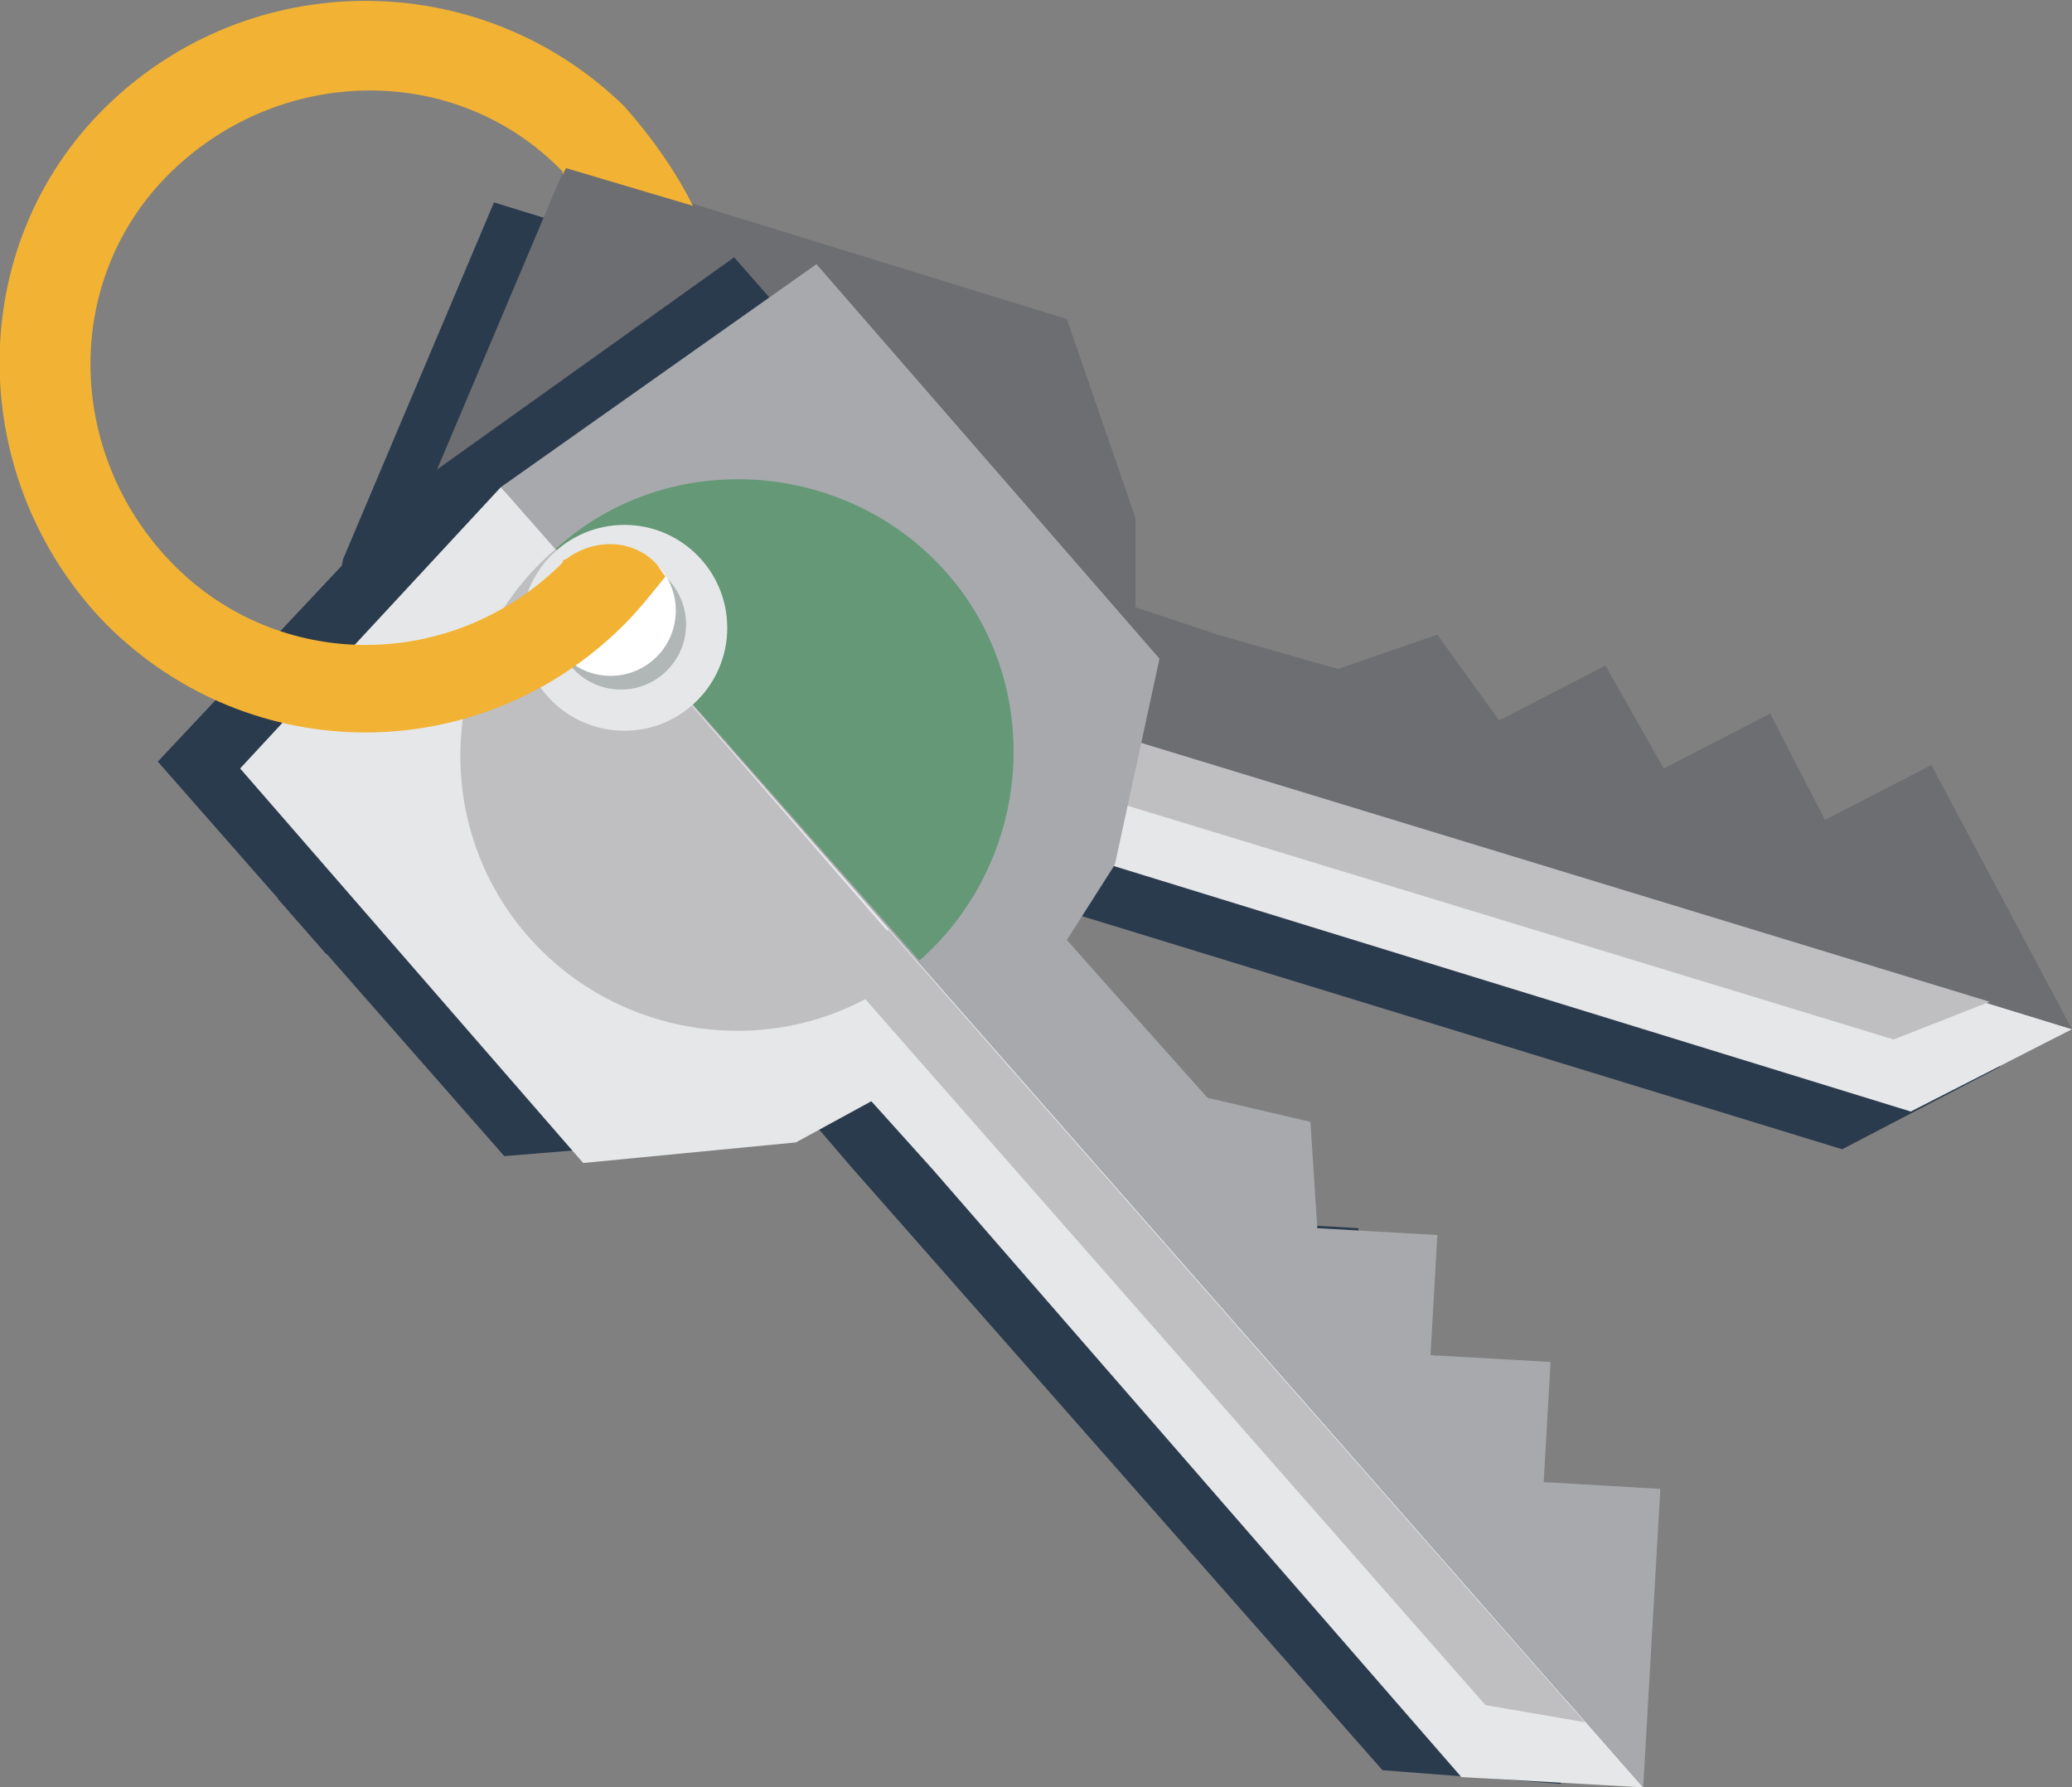 <?xml version="1.0" encoding="utf-8"?>
<!-- Generator: Adobe Illustrator 26.2.1, SVG Export Plug-In . SVG Version: 6.00 Build 0)  -->
<svg version="1.1" id="Layer_1" xmlns="http://www.w3.org/2000/svg" xmlns:xlink="http://www.w3.org/1999/xlink" x="0px" y="0px"
	 viewBox="0 0 60.4 52.1" style="enable-background:new 0 0 60.4 52.1;" xml:space="preserve">
<rect x="0" y="0" width="60.4" height="52.1" fill="#808080" stroke="none"/>
<style type="text/css">
	.st0{fill:#2B3B4E;}
	.st1{fill:#E6E7E8;}
	.st2{fill:#6D6E71;}
	.st3{fill:#BFBFC1;}
	.st4{fill:#659876;}
	.st5{fill:#B0B7B6;}
	.st6{fill:#FFFFFF;}
	.st7{fill:#A7A9AC;}
	.st8{fill:#F2B233;}
	.st9{fill:#619372;}
	.st10{fill:#54755E;}
	.st11{fill:#6DA07E;}
	.st12{fill:#71AE87;}
	.st13{fill:#FFCE47;}
	.st14{fill:#57555C;}
	.st15{fill:#3C3A41;}
	.st16{fill:#BF6015;}
	.st17{fill:#994C10;}
	.st18{fill:#00233F;}
	.st19{fill:#FDBF00;}
	.st20{fill:#E5A900;}
	.st21{fill:#E2821A;}
	.st22{fill:#FE9901;}
	.st23{fill:#C5DDE3;}
	.st24{fill:#F9D478;}
	.st25{fill:#939598;}
	.st26{fill:#88ABAC;}
	.st27{fill:#333333;}
	.st28{fill:#F1F2F2;}
	.st29{fill:#B06328;}
	.st30{fill:#CDCDD0;}
	.st31{fill:#DEDDE0;}
	.st32{fill:#F7B84E;}
	.st33{fill:#FFCB5B;}
	.st34{opacity:0.1;fill:#333333;}
	.st35{fill:#F2F2F2;}
	.st36{fill:#E6E6E6;}
	.st37{fill:#BE1E2D;}
	.st38{fill:#454857;}
	.st39{fill:#FFCE47;stroke:#FFFFFF;stroke-miterlimit:10;}
	.st40{fill:#6C9393;}
	.st41{fill:#231F20;}
	.st42{fill:#96E0DE;}
	.st43{fill:#76CDCE;}
	.st44{fill:#CCCCCC;}
	.st45{fill:#FBB040;}
	.st46{fill:#324A5E;}
	.st47{fill:#637C6D;}
	.st48{fill:#A6BCB0;}
	.st49{fill:#F98D2B;}
	.st50{fill:#BDC3C7;}
	.st51{fill:#BCBEC0;}
	.st52{fill:#434A54;}
	.st53{fill:#63CE87;}
	.st54{fill:#E9EFF4;}
	.st55{fill:#7C9B89;}
	.st56{fill:#D3DCE2;}
	.st57{fill:#455A64;}
	.st58{opacity:0.3;}
	.st59{clip-path:url(#SVGID_00000003813070637465596150000009244803962448207293_);fill:#B0B7B6;}
	.st60{opacity:0.3;fill:#D8F4F2;}
	.st61{fill:#D0D1D3;}
	.st62{fill:#D88416;}
	.st63{fill:#F9DB7A;}
	.st64{clip-path:url(#SVGID_00000072260906655222765160000000150600092218926487_);}
	.st65{fill:none;}
	.st66{fill:#D8F4F2;}
	.st67{opacity:0.3;fill:#FFFFFF;}
	.st68{fill:#1C2835;}
	.st69{fill:#C7C6CC;}
	.st70{fill:#415A6B;}
</style>
<g>
	<g>
		<polygon class="st0" points="10,16.3 8.1,26.2 9.5,27.8 22.5,31.7 27.4,28.1 28.6,25.8 31.2,26.6 53.7,33.5 58.3,31.1 54.2,23.4 
			51.1,25 49.5,21.9 46.4,23.5 44.8,20.5 41.7,22.1 39.9,19.6 36.9,20.6 33.4,19.6 31.1,18.8 31,16.2 31,16.2 29,10.4 14.4,5.9 		
			"/>
		<polygon class="st1" points="9.9,26.2 24.5,30.6 29.5,27 30.7,24.7 33.3,25.5 55.7,32.4 60.4,30 31.3,21 13.1,15.5 12.1,15.2 		
			"/>
		<polygon class="st2" points="16.5,4.8 12.1,15.2 60.4,30 56.3,22.3 53.2,23.9 51.6,20.8 48.5,22.4 46.8,19.4 43.7,21 41.9,18.5 
			39,19.5 35.5,18.5 33.1,17.7 33.1,15.1 33.1,15.1 31.1,9.3 		"/>
		<path class="st3" d="M19.7,25.9c4.2,1.3,8.7-1.1,10-5.3l-15.4-4.7C13.1,20.1,15.5,24.6,19.7,25.9z"/>
		<path class="st4" d="M14.4,15.9l15.4,4.7c1.3-4.2-1.1-8.7-5.3-10S15.7,11.6,14.4,15.9z"/>
		<circle class="st1" cx="17.4" cy="16.8" r="3"/>
		<circle class="st5" cx="17.2" cy="16.7" r="1.9"/>
		<circle class="st6" cx="16.7" cy="16.6" r="1.9"/>
		<polygon class="st3" points="58,29.2 55.2,30.3 28,22 28.5,20.2 		"/>
	</g>
	<g>
		<polygon class="st0" points="12.3,14 4.6,22.2 14.7,33.7 20.8,33.2 23,31.9 24.8,34 40.3,51.6 45.5,52 46.1,43.3 42.6,43 
			42.8,39.6 39.4,39.3 39.6,35.8 36.1,35.6 35.9,32.5 32.8,31.9 30.4,29.1 28.8,27.2 30.1,25 30.1,25 31.5,19 21.4,7.5 		"/>
		<polygon class="st1" points="7,22.4 17,33.9 23.2,33.3 25.4,32.1 27.2,34.1 42.6,51.8 47.9,52.1 27.8,29.2 15.3,14.9 14.6,14.2 		
			"/>
		<polygon class="st7" points="23.8,7.7 14.6,14.2 47.9,52.1 48.4,43.4 45,43.2 45.2,39.7 41.7,39.5 41.9,36 38.4,35.8 38.2,32.7 
			35.2,32 32.7,29.2 31.1,27.4 32.5,25.2 32.5,25.2 33.8,19.2 		"/>
		<path class="st3" d="M15.4,27.3c2.9,3.3,8,3.7,11.3,0.8L16.2,16C12.8,18.9,12.5,24,15.4,27.3z"/>
		<path class="st4" d="M16.2,16L26.8,28c3.3-2.9,3.7-8,0.8-11.3S19.5,13,16.2,16z"/>
		<circle class="st1" cx="18.2" cy="18.3" r="3"/>
		<circle class="st5" cx="18.1" cy="18.2" r="1.9"/>
		<circle class="st6" cx="17.8" cy="17.8" r="1.9"/>
		<polygon class="st3" points="46.2,50.2 43.3,49.7 24.5,28.3 25.9,27.1 		"/>
	</g>
	<path class="st8" d="M19.1,16.4c-0.7-0.7-1.8-0.7-2.6-0.1c0,0-0.1,0-0.1,0.1c-3.2,3.2-8.3,3.2-11.4,0s-3.2-8.3,0-11.4
		s8.3-3.2,11.4,0c0,0,0,0,0,0.1l0.1-0.2L20.2,6c-0.5-1-1.2-2-2-2.9C14-1,7.3-1,3.1,3.1S-1,14,3.1,18.2c4.2,4.2,10.9,4.2,15.1,0
		c0.4-0.4,0.8-0.9,1.2-1.4C19.3,16.7,19.2,16.5,19.1,16.4z"/>
</g>
</svg>
